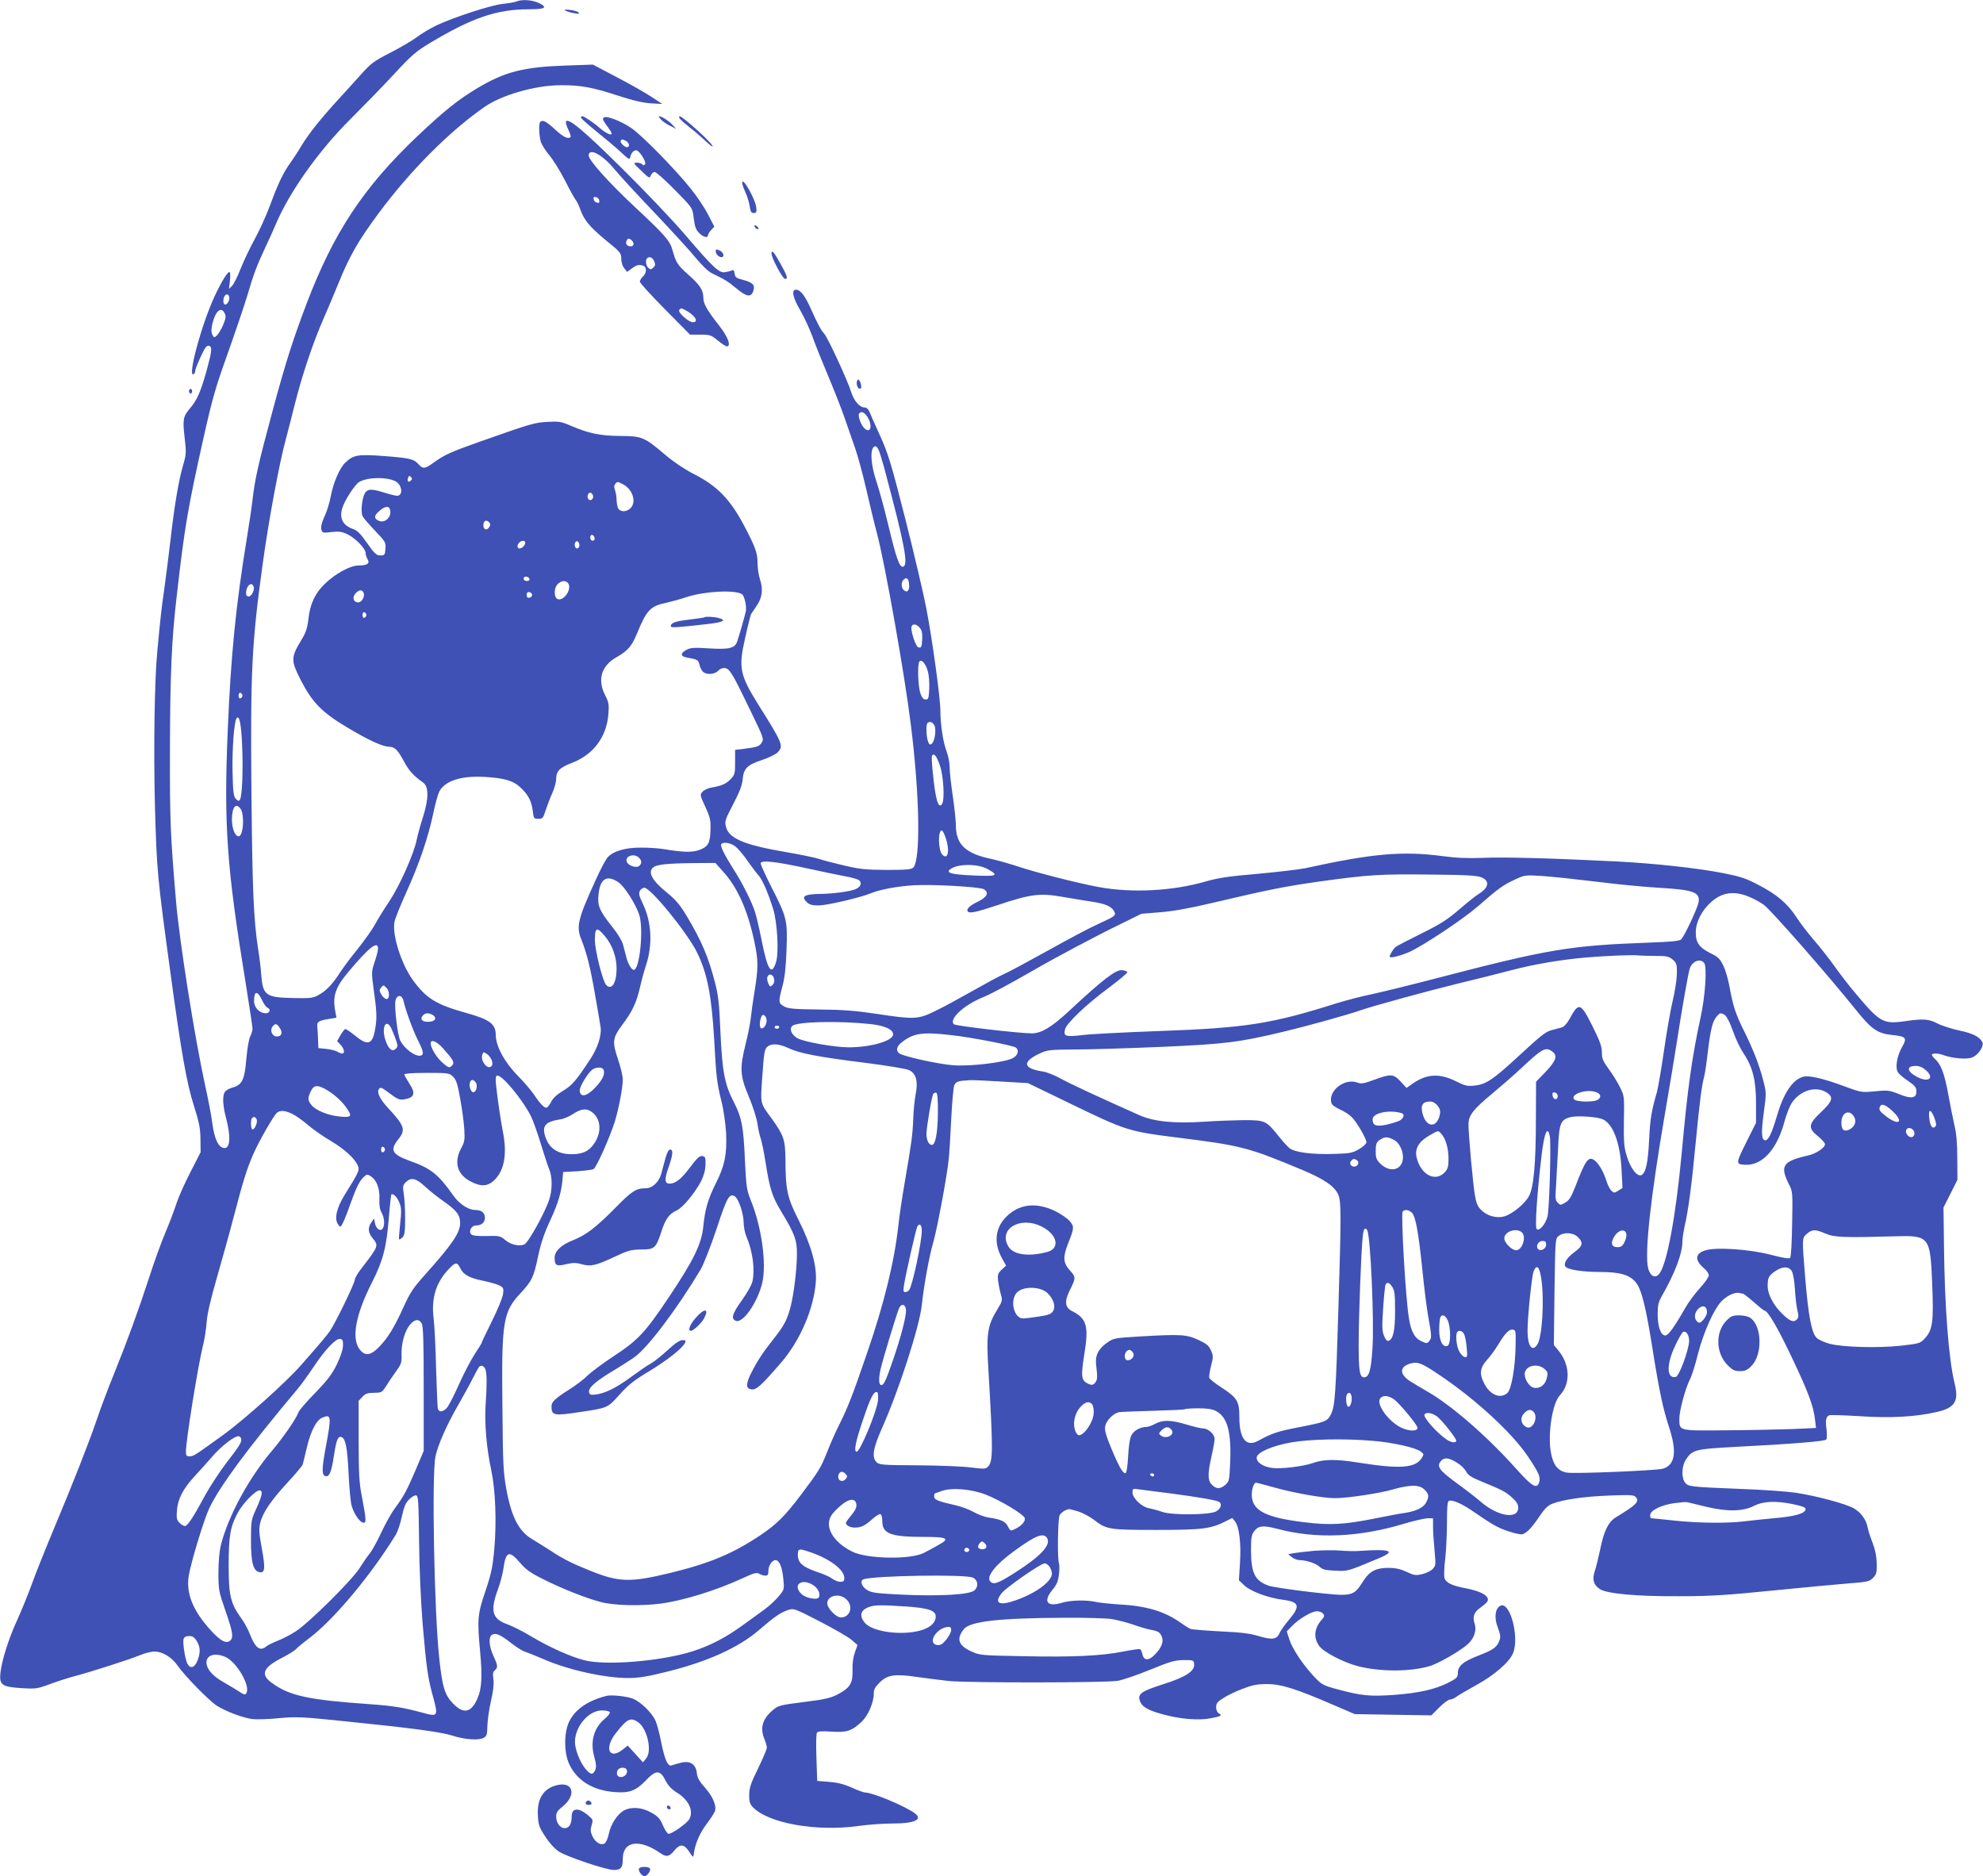 <?xml version="1.0" standalone="no"?>
<!DOCTYPE svg PUBLIC "-//W3C//DTD SVG 20010904//EN"
 "http://www.w3.org/TR/2001/REC-SVG-20010904/DTD/svg10.dtd">
<svg version="1.0" xmlns="http://www.w3.org/2000/svg"
 width="1280pt" height="1211pt" viewBox="0 0 1280 1211"
 preserveAspectRatio="xMidYMid meet">
<g transform="translate(0,1211) scale(0.1,-0.1)"
fill="#3f51b5" stroke="none">
<path d="M3335 12101 c-11 -5 -51 -12 -89 -16 -77 -8 -316 -86 -429 -139 -39
-19 -97 -53 -127 -76 -30 -23 -108 -68 -172 -101 -106 -54 -124 -68 -190 -142
-40 -45 -106 -117 -147 -162 -110 -120 -187 -217 -233 -292 -22 -38 -55 -88
-73 -113 -46 -63 -79 -132 -131 -273 -25 -67 -69 -165 -98 -217 -29 -52 -70
-138 -91 -190 -20 -52 -46 -104 -57 -115 l-20 -20 6 51 c3 28 3 53 -1 57 -10
10 -51 -55 -99 -158 -83 -179 -177 -526 -134 -500 6 3 10 13 10 21 0 9 16 49
35 90 26 58 39 75 52 72 25 -5 22 -31 -15 -166 -37 -132 -61 -186 -106 -238
-44 -52 -48 -72 -34 -191 11 -94 10 -107 -10 -175 -29 -99 -57 -265 -82 -488
-12 -102 -30 -243 -40 -315 -17 -115 -24 -178 -45 -403 -18 -185 -24 -630 -15
-992 12 -421 14 -448 101 -1085 69 -508 104 -706 150 -850 34 -108 42 -145 43
-216 l1 -86 -66 -129 c-37 -71 -76 -160 -89 -199 -12 -38 -44 -123 -72 -190
-28 -66 -75 -196 -105 -290 -70 -215 -143 -415 -228 -625 -37 -91 -87 -223
-111 -295 -54 -158 -156 -416 -280 -712 -51 -122 -114 -279 -139 -349 -26 -71
-69 -176 -96 -235 -54 -118 -97 -256 -106 -334 -9 -80 9 -93 132 -101 95 -6
104 -5 188 26 48 18 118 40 155 50 111 29 362 110 424 136 31 13 74 24 95 24
51 0 111 -36 148 -89 46 -67 204 -228 255 -261 57 -36 167 -78 229 -86 26 -3
104 -1 172 6 115 10 145 9 424 -20 426 -43 619 -69 689 -91 82 -27 174 -34
206 -17 22 12 25 20 26 78 1 36 11 108 23 160 15 64 20 110 16 141 -5 35 -3
48 9 58 21 18 20 30 -9 93 -29 63 -33 123 -8 137 24 13 54 -1 122 -54 32 -25
71 -50 87 -55 16 -5 71 -27 122 -49 157 -69 394 -122 548 -122 65 0 122 9 250
41 262 65 460 155 590 266 103 89 145 118 194 133 34 11 43 7 202 -75 91 -47
183 -100 204 -118 l39 -34 -17 -48 c-11 -31 -17 -73 -15 -116 2 -78 -14 -108
-79 -145 -54 -32 -91 -41 -229 -58 -166 -21 -172 -23 -211 -57 -64 -56 -79
-113 -49 -185 8 -19 15 -44 15 -53 0 -10 -26 -71 -57 -135 -47 -96 -57 -126
-57 -170 -1 -42 4 -58 22 -78 98 -105 410 -161 682 -123 63 9 163 16 222 16
145 0 199 27 140 68 -65 47 -271 132 -317 132 -9 0 -49 14 -88 32 -51 23 -93
33 -147 37 l-75 6 -5 148 c-3 82 -2 155 3 162 6 11 27 12 95 8 100 -6 130 4
195 65 41 40 77 123 77 179 0 28 8 44 38 73 50 50 98 57 240 36 59 -8 151 -20
205 -26 127 -13 1013 -12 1092 1 33 6 127 38 210 72 129 53 159 61 215 62 63
0 65 -1 68 -26 5 -45 -54 -84 -200 -130 -140 -45 -165 -62 -151 -105 14 -41
49 -62 148 -89 111 -31 231 -41 309 -26 68 13 78 19 53 32 -10 6 -17 22 -17
40 0 24 8 35 47 59 26 17 82 44 125 60 63 24 92 30 157 30 91 0 189 -31 431
-136 l135 -58 247 -4 247 -4 51 51 c28 28 59 51 69 51 10 0 29 8 42 18 13 10
71 44 129 76 114 62 211 146 236 204 44 106 -21 345 -84 306 -32 -20 -38 -77
-14 -139 17 -44 19 -61 11 -83 -17 -45 -38 -60 -135 -98 -101 -39 -134 -67
-134 -115 0 -25 -8 -33 -61 -60 -88 -44 -191 -67 -352 -79 -158 -11 -211 -5
-367 37 -88 24 -99 30 -144 77 -73 77 -144 183 -163 243 l-17 53 35 36 c43 45
126 94 160 94 15 0 32 -7 39 -15 11 -13 9 -19 -7 -38 -49 -54 -56 -114 -20
-168 27 -41 155 -108 254 -134 142 -36 333 -36 458 0 58 16 205 101 252 145
39 36 56 89 41 131 -14 42 -3 74 35 100 17 12 37 29 44 37 28 34 -27 70 -139
91 -86 16 -126 36 -134 66 -4 15 -2 72 5 126 6 55 11 160 11 233 0 101 3 135
13 139 21 8 82 -18 149 -64 137 -94 164 -109 235 -133 41 -14 82 -22 91 -19
29 10 62 45 108 114 34 51 54 71 84 83 69 27 208 47 370 53 139 5 157 4 170
-11 23 -29 4 -48 -132 -131 -46 -29 -75 -87 -98 -201 -12 -55 -27 -120 -36
-145 -18 -55 -8 -89 33 -116 45 -30 245 -48 518 -46 198 0 303 7 600 37 198
20 418 40 490 46 118 9 132 12 155 35 22 23 25 34 24 93 -1 46 -9 87 -26 132
-14 36 -29 80 -32 99 -9 51 -43 98 -89 125 -50 29 -243 81 -376 101 -53 8
-217 20 -366 25 -318 13 -330 14 -350 43 -23 33 -19 108 8 147 41 62 60 67
302 80 389 20 597 37 604 49 4 6 4 35 1 63 -8 62 -4 84 18 93 9 3 98 0 198 -6
195 -13 356 -5 495 27 119 27 145 70 115 188 -37 150 -64 494 -68 891 l-3 241
45 89 45 90 -1 140 c0 95 -6 163 -18 210 -9 39 -27 129 -40 201 -24 132 -47
194 -85 228 -12 11 -21 23 -21 28 0 11 43 10 74 -2 56 -21 146 -29 182 -17 44
15 85 78 68 104 -21 34 -61 53 -149 72 -50 11 -113 31 -139 45 -55 29 -91 32
-214 14 -137 -19 -159 -6 -317 183 -40 47 -100 125 -134 173 -34 48 -94 124
-133 169 -39 45 -90 112 -113 148 -56 86 -126 146 -244 207 -81 43 -116 54
-226 76 -175 34 -446 63 -695 76 -404 20 -717 29 -855 23 -100 -4 -175 -1
-262 11 -260 34 -451 18 -888 -78 -38 -8 -176 -24 -305 -36 -189 -16 -255 -26
-339 -50 -211 -61 -473 -75 -686 -36 -128 23 -411 95 -520 132 -55 18 -133 40
-172 49 -171 35 -233 94 -233 219 0 30 -9 114 -20 188 -11 73 -20 156 -20 185
0 29 -9 74 -19 101 -23 57 -41 176 -41 265 0 81 -52 459 -91 662 -17 88 -77
345 -134 570 -93 366 -111 424 -163 540 -33 72 -64 142 -70 158 -7 16 -19 27
-31 27 -32 0 -68 41 -87 100 -23 75 -150 349 -173 375 -23 26 -42 61 -86 160
-39 87 -68 125 -97 125 -31 0 -21 -50 27 -132 25 -43 60 -119 79 -170 18 -51
64 -165 101 -253 37 -88 85 -209 106 -270 21 -60 52 -149 68 -196 17 -48 49
-165 71 -260 22 -96 53 -226 70 -289 51 -189 180 -917 219 -1235 58 -460 64
-876 16 -925 -13 -12 -44 -15 -173 -15 -136 1 -173 5 -275 29 -65 15 -137 34
-160 42 -23 8 -119 28 -213 44 -270 46 -370 88 -388 164 -9 34 -6 45 47 146
41 79 58 123 61 161 6 69 30 92 126 124 42 14 87 36 99 48 40 43 35 56 -126
312 -118 190 -127 235 -83 428 17 78 35 147 38 153 4 6 20 29 35 52 37 52 44
107 23 171 -9 27 -16 74 -16 104 0 69 -13 104 -91 252 -87 163 -171 249 -316
323 -63 32 -134 80 -185 123 -139 118 -152 124 -293 125 -132 1 -204 16 -320
66 -63 27 -78 29 -150 25 -84 -4 -109 -12 -433 -126 -189 -67 -235 -87 -303
-137 -54 -40 -69 -42 -95 -13 -33 37 -56 42 -219 55 -176 13 -203 9 -257 -43
-36 -34 -77 -131 -93 -216 -7 -40 -25 -98 -40 -130 -18 -39 -25 -66 -21 -83 6
-24 9 -25 66 -18 49 5 66 3 104 -15 52 -26 116 -92 116 -121 0 -11 6 -29 13
-40 16 -27 -3 -40 -60 -40 -52 0 -149 -53 -216 -118 -64 -62 -95 -130 -106
-225 -7 -64 -16 -89 -51 -147 -62 -103 -62 -125 0 -247 75 -146 135 -209 299
-307 142 -85 230 -125 273 -126 36 0 57 -22 98 -99 30 -56 60 -89 121 -132 37
-26 37 -104 0 -220 -17 -53 -35 -119 -41 -148 -17 -89 -109 -296 -176 -397
-35 -52 -77 -120 -94 -152 -17 -31 -67 -102 -111 -157 -45 -55 -97 -125 -116
-155 -46 -72 -89 -117 -138 -143 -36 -20 -53 -21 -164 -19 -177 4 -194 17
-205 152 -2 36 -11 110 -20 165 -29 192 -37 375 -43 1010 -7 788 2 964 74
1485 37 268 106 643 148 795 13 50 40 153 59 230 47 186 116 392 183 545 30
69 74 172 97 230 75 183 126 272 261 455 204 274 453 525 680 683 113 80 333
142 497 142 128 0 200 -13 363 -66 96 -32 163 -47 215 -51 l75 -4 -70 46 c-38
25 -139 83 -224 127 l-154 81 -171 -6 c-278 -9 -398 -40 -578 -148 -123 -74
-214 -147 -386 -310 -347 -330 -540 -622 -715 -1084 -89 -236 -134 -376 -221
-700 -88 -327 -110 -424 -126 -560 -6 -55 -23 -165 -36 -245 -72 -440 -104
-761 -124 -1245 -26 -616 -6 -885 116 -1632 24 -150 44 -282 44 -293 0 -12 -7
-34 -15 -50 -9 -17 -19 -80 -25 -145 -11 -135 -27 -168 -90 -185 -22 -6 -44
-19 -50 -30 -15 -28 -12 -87 10 -170 30 -114 26 -190 -10 -190 -39 0 -66 55
-81 169 -5 42 -25 146 -44 231 -68 310 -167 935 -189 1195 -36 426 -40 512
-39 970 1 495 11 721 44 1000 51 447 71 563 173 1020 56 250 77 324 155 541
49 138 106 306 126 372 41 140 62 196 114 307 21 44 53 115 71 157 88 209 279
478 486 683 83 83 209 212 278 287 113 122 139 145 234 202 271 162 428 216
636 216 104 0 123 11 68 39 -42 21 -110 27 -147 12z m-1855 -1915 c0 -28 -24
-53 -35 -36 -4 6 -4 22 -1 36 8 31 36 32 36 0z m-29 -100 c9 -18 6 -33 -11
-74 -12 -28 -30 -58 -40 -67 -17 -16 -19 -15 -29 4 -8 14 -8 34 -1 68 20 86
58 119 81 69z m4149 -668 c34 -57 20 -109 -20 -73 -22 20 -44 80 -35 95 12 19
35 10 55 -22z m69 -207 c6 -10 22 -61 36 -112 134 -501 161 -639 124 -647 -23
-4 -43 51 -95 268 -24 102 -59 228 -76 280 -31 92 -41 176 -26 213 10 22 25
22 37 -2z m-3017 -203 c-15 -15 -26 -4 -18 18 5 13 9 15 18 6 9 -9 9 -15 0
-24z m-100 -4 c44 -22 52 -94 11 -94 -10 0 -47 9 -81 20 -83 26 -108 25 -126
-2 -20 -33 -29 -123 -15 -151 6 -12 43 -54 81 -94 66 -69 69 -74 66 -115 -3
-40 -5 -43 -33 -43 -25 0 -37 11 -85 79 -40 58 -64 82 -87 90 -69 23 -94 69
-74 135 14 50 84 157 111 171 57 31 176 32 232 4z m1468 -19 c64 -33 90 -115
50 -155 -26 -26 -66 -26 -80 -1 -5 11 -10 35 -10 55 0 19 -5 47 -10 62 -7 19
-7 30 1 40 14 17 14 17 49 -1z m-193 -71 c8 -21 -13 -42 -28 -27 -13 13 -5 43
11 43 6 0 13 -7 17 -16z m-1311 -89 c18 -47 -29 -96 -72 -76 -30 13 -30 32 -1
58 36 34 65 40 73 18z m643 -88 c8 -10 7 -18 -3 -32 -15 -21 -36 -13 -36 14 0
31 20 40 39 18z m679 -100 c2 -10 -3 -17 -12 -17 -10 0 -16 9 -16 21 0 24 23
21 28 -4z m-448 -30 c0 -17 -20 -37 -37 -37 -16 0 -17 22 -1 38 16 16 38 15
38 -1z m350 -18 c0 -10 -7 -19 -15 -19 -15 0 -21 31 -9 43 11 10 24 -3 24 -24z
m-322 -216 c2 -8 -5 -13 -17 -13 -12 0 -21 6 -21 16 0 18 31 15 38 -3z m2450
-33 c4 -40 -11 -59 -33 -40 -18 15 -20 51 -3 68 19 19 33 9 36 -28z m-2198 1
c19 -37 -28 -107 -67 -99 -28 5 -30 71 -4 97 26 26 57 27 71 2z m-2033 -17 c8
-21 -13 -64 -32 -64 -8 0 -16 6 -16 13 -5 49 33 90 48 51z m710 -40 c10 -27
-14 -66 -39 -62 -29 4 -35 34 -12 59 21 23 42 25 51 3z m2442 -9 c16 -9 32
-81 25 -112 -8 -36 -44 -160 -56 -195 -15 -42 -52 -51 -181 -43 -95 6 -119 5
-145 -9 -43 -22 -41 -44 6 -51 64 -11 70 -15 77 -46 4 -16 13 -36 22 -44 21
-22 76 -19 98 5 12 13 29 20 44 18 31 -4 49 -34 165 -275 86 -177 88 -184 72
-207 -16 -25 -27 -28 -126 -41 l-45 -5 0 -80 c0 -73 -2 -81 -29 -109 -29 -31
-60 -44 -127 -55 -20 -4 -44 -15 -54 -26 -18 -19 -17 -23 18 -98 31 -68 35
-85 33 -147 -2 -87 -14 -109 -71 -131 -47 -17 -101 -16 -235 6 -30 5 -94 9
-142 9 -98 1 -179 -22 -215 -62 -12 -12 -47 -78 -78 -147 -114 -250 -127 -300
-93 -383 36 -91 58 -178 89 -357 17 -96 33 -191 36 -212 7 -51 -20 -134 -66
-203 -94 -143 -118 -170 -177 -206 -40 -24 -65 -47 -77 -72 -10 -20 -24 -37
-31 -37 -15 0 -43 30 -83 90 -17 25 -62 77 -100 116 -86 87 -143 192 -143 264
0 70 -38 99 -184 140 -202 56 -265 95 -353 217 -73 102 -132 288 -117 371 3
21 38 106 76 191 84 185 141 353 174 508 13 63 31 127 39 143 37 71 144 105
299 95 127 -8 182 -25 230 -72 48 -47 67 -85 75 -148 6 -48 7 -50 36 -50 28 0
31 4 47 55 10 30 29 80 43 111 14 31 25 72 25 91 0 51 22 73 102 104 138 53
223 166 235 314 5 64 3 76 -22 125 -50 99 -23 187 73 242 74 42 99 71 133 152
63 154 87 179 189 200 30 7 91 23 135 38 115 37 308 47 354 18z m-1354 -5 c0
-8 -8 -16 -17 -18 -13 -2 -18 3 -18 18 0 15 5 20 18 18 9 -2 17 -10 17 -18z
m-1070 -130 c0 -7 -6 -15 -12 -17 -8 -3 -13 4 -13 17 0 13 5 20 13 18 6 -3 12
-11 12 -18z m3571 -81 c14 -16 18 -34 17 -71 -3 -57 -6 -63 -27 -55 -17 7 -50
111 -42 133 8 20 30 17 52 -7z m53 -282 c7 -23 11 -73 9 -112 -3 -62 -5 -70
-23 -70 -14 0 -24 11 -34 40 -15 43 -20 183 -7 204 13 20 42 -13 55 -62z
m-4424 -157 c0 -7 -6 -15 -12 -17 -8 -3 -13 4 -13 17 0 13 5 20 13 18 6 -3 12
-11 12 -18z m-2 -323 c7 -158 0 -325 -14 -349 -7 -10 -12 -9 -26 5 -15 15 -19
40 -22 175 -3 147 10 319 25 344 18 29 31 -31 37 -175z m4468 132 c14 -26 3
-103 -16 -119 -12 -10 -17 -7 -25 15 -11 30 -14 108 -3 118 13 13 32 7 44 -14z
m36 -260 c23 -67 32 -220 14 -248 -24 -37 -43 29 -60 203 -6 55 -8 103 -5 108
13 20 30 -2 51 -63z m-4513 -281 c16 -23 20 -101 7 -147 -18 -67 -64 -9 -64
80 1 82 26 111 57 67z m4550 -185 c28 -82 16 -147 -21 -110 -27 27 -30 157 -4
157 5 0 16 -21 25 -47z m-1354 -59 c17 -15 52 -56 77 -93 26 -36 56 -77 69
-91 25 -28 61 -110 94 -215 28 -89 39 -290 18 -349 -29 -87 -54 -47 -93 151
-14 70 -33 151 -42 178 -21 66 -83 189 -138 274 -58 92 -87 150 -80 161 12 19
64 10 95 -16z m-626 -70 c20 -19 20 -38 1 -54 -18 -15 -70 3 -79 27 -15 37 47
58 78 27z m1086 -69 c91 -20 201 -43 245 -51 43 -7 85 -20 92 -27 18 -18 8
-42 -24 -56 -32 -15 -148 -30 -228 -31 -104 -1 -128 -16 -84 -56 16 -14 35
-19 78 -18 57 2 267 51 334 79 58 24 173 45 277 51 121 7 420 -10 449 -25 38
-21 23 -52 -37 -81 -53 -25 -75 -47 -66 -62 10 -16 53 -7 197 41 209 70 271
78 416 52 64 -11 149 -25 189 -31 83 -12 126 -30 143 -61 15 -28 9 -32 -102
-83 -52 -23 -197 -100 -324 -171 -126 -70 -254 -139 -284 -152 -30 -13 -122
-63 -205 -110 -83 -47 -191 -106 -240 -129 -109 -54 -134 -55 -378 -18 -134
20 -217 27 -368 28 -161 2 -201 5 -227 19 -39 21 -40 29 -12 133 15 56 22 124
26 234 7 189 2 210 -97 403 -38 76 -70 145 -70 154 0 23 95 13 300 -32z m-544
-19 c95 -104 160 -250 204 -457 25 -118 25 -167 1 -315 -11 -66 -22 -145 -25
-177 -4 -33 -18 -107 -33 -165 -39 -158 -37 -204 20 -339 26 -62 51 -140 56
-175 5 -35 14 -76 20 -92 6 -16 21 -85 32 -155 27 -173 43 -223 100 -318 90
-149 104 -187 103 -283 -1 -99 -20 -251 -40 -331 -21 -84 -43 -126 -105 -204
-73 -92 -109 -146 -148 -223 -38 -75 -38 -106 1 -110 31 -4 66 29 190 173 123
142 211 348 224 520 8 103 -29 236 -111 400 -74 146 -84 194 -85 390 -1 127
-11 157 -88 264 -78 106 -74 91 -61 279 10 145 14 169 31 185 28 24 74 21 137
-8 71 -34 197 -58 496 -95 139 -18 264 -38 282 -47 46 -21 60 -71 44 -153 -7
-34 -14 -105 -16 -158 -4 -107 -11 -157 -54 -407 -16 -93 -35 -217 -41 -275
-26 -240 -92 -510 -202 -830 -96 -280 -124 -352 -182 -468 -24 -48 -58 -125
-76 -172 -41 -103 -54 -125 -168 -276 -104 -138 -158 -192 -262 -262 -179
-120 -330 -183 -585 -245 -257 -62 -329 -60 -511 13 -116 46 -180 78 -257 129
-40 26 -93 59 -118 74 -88 50 -137 142 -170 322 -20 109 -23 159 -26 538 -6
550 4 609 117 730 74 80 85 102 114 242 19 86 40 148 80 233 50 108 72 184 78
272 l3 35 90 5 c50 4 97 9 106 14 18 8 106 206 138 308 26 86 51 219 51 270 0
23 -14 81 -31 131 -38 112 -35 138 26 220 65 85 93 145 115 240 10 45 28 111
40 147 44 133 36 279 -21 398 -24 49 -27 66 -19 82 6 11 19 20 29 20 41 0 274
-286 339 -415 67 -135 95 -278 112 -565 13 -241 17 -276 46 -395 15 -59 27
-146 31 -210 6 -134 -9 -210 -66 -322 -51 -102 -70 -168 -81 -276 -11 -116
-61 -218 -222 -459 -154 -230 -200 -279 -359 -383 -70 -46 -144 -102 -166
-123 -21 -22 -72 -61 -113 -87 -95 -60 -120 -83 -120 -111 0 -61 12 -64 185
-38 179 27 175 25 254 112 56 63 94 93 191 151 118 72 211 145 231 182 8 16 6
19 -16 19 -17 0 -48 -21 -96 -65 -39 -36 -88 -75 -108 -86 -20 -10 -79 -51
-131 -89 -96 -71 -168 -105 -230 -112 -29 -2 -35 0 -38 18 -4 28 48 72 159
138 46 28 108 67 137 88 88 65 273 311 424 563 20 35 64 146 103 262 67 204
82 231 117 212 24 -13 58 -111 58 -169 0 -26 8 -68 18 -92 40 -92 56 -209 39
-289 -4 -20 -34 -74 -67 -120 -65 -90 -74 -123 -38 -135 46 -14 139 122 168
245 29 122 -3 358 -72 529 -29 73 -31 88 -40 272 -9 209 -21 267 -68 360 -63
121 -78 200 -90 465 -7 172 -13 228 -34 310 -44 170 -85 267 -183 432 -44 73
-70 104 -125 149 -98 79 -129 134 -92 165 23 19 88 26 255 28 l147 1 48 -54z
m1712 13 c73 -42 59 -47 -110 -39 -126 6 -162 16 -136 38 46 38 180 39 246 1z
m3185 -52 c55 -23 47 -67 -18 -107 -20 -12 -77 -58 -127 -101 -75 -65 -119
-93 -242 -154 -83 -41 -158 -80 -167 -87 -16 -13 -39 -51 -39 -63 0 -12 69 5
126 30 88 39 344 209 440 292 138 120 167 141 239 174 66 31 68 32 178 25 62
-4 220 -21 352 -37 132 -17 312 -34 400 -39 226 -13 270 -29 259 -93 -7 -41
-93 -223 -113 -241 -12 -10 -66 -15 -201 -20 -518 -19 -648 -40 -1400 -236
-146 -38 -321 -81 -390 -96 -69 -14 -172 -41 -230 -59 -424 -134 -588 -160
-1150 -180 -217 -8 -439 -19 -493 -26 -110 -13 -124 -8 -112 38 10 39 138 161
283 268 67 50 120 95 119 100 -2 6 -17 11 -34 13 -41 4 -124 -60 -344 -265
-111 -103 -178 -143 -239 -143 -88 1 -492 48 -503 59 -33 33 64 123 183 172
56 22 172 85 334 178 129 75 401 220 558 296 l136 67 124 10 c84 7 190 26 333
60 366 86 465 106 690 138 317 44 397 49 720 45 235 -2 297 -6 328 -18z
m-5572 -31 c41 -28 113 -142 136 -213 28 -92 2 -353 -36 -353 -15 0 -38 39
-49 85 -6 22 -15 58 -21 80 -6 22 -35 71 -67 110 -83 104 -98 137 -91 207 9
106 53 134 128 84z m7305 -97 c25 -10 65 -32 89 -49 42 -29 414 -453 592 -675
103 -128 140 -155 234 -165 94 -10 101 -18 66 -79 -32 -57 -44 -129 -28 -159
6 -12 33 -36 59 -53 55 -38 62 -46 62 -76 0 -41 -33 -47 -107 -17 -70 28 -77
29 -183 18 -59 -5 -75 -3 -160 29 -146 55 -243 78 -281 67 -70 -20 -128 -108
-172 -262 -30 -101 -52 -148 -72 -148 -25 0 -28 48 -10 179 17 126 17 128 -4
209 -25 98 -66 202 -124 319 -53 106 -71 160 -92 278 -9 50 -27 114 -41 142
-22 45 -34 57 -82 80 -74 37 -97 69 -96 137 1 67 40 142 102 196 70 62 150 72
248 29z m-7392 -251 c47 -55 76 -134 76 -208 0 -94 -31 -144 -67 -108 -22 22
-73 224 -73 289 0 84 12 89 64 27z m-1464 -81 c0 -13 -10 -52 -22 -87 -21 -63
-21 -65 -5 -184 20 -140 21 -183 7 -257 -18 -94 -48 -100 -134 -29 -27 22 -53
39 -58 38 -5 -2 -19 -20 -31 -41 l-21 -37 22 -23 c23 -24 30 -57 11 -57 -6 0
-20 5 -32 12 -12 7 -44 15 -72 18 l-50 5 -2 55 c-1 30 -3 68 -5 84 -3 32 7 38
86 51 l38 6 -8 42 c-18 98 0 153 85 254 134 160 191 204 191 150z m8242 -47
c77 0 90 -3 115 -24 26 -23 28 -29 27 -93 -1 -37 -13 -115 -27 -173 -14 -58
-39 -202 -56 -320 -17 -118 -38 -240 -46 -270 -36 -123 -43 -171 -50 -303 -7
-151 -21 -214 -48 -231 -27 -16 -73 42 -97 124 -17 55 -20 90 -18 225 3 158 3
161 -25 217 -16 32 -48 85 -73 118 -37 51 -44 67 -44 107 0 37 -12 72 -61 170
-77 153 -88 157 -149 44 -16 -28 -34 -48 -50 -53 -14 -3 -44 -12 -67 -18 -34
-8 -74 -40 -198 -155 -176 -163 -221 -194 -297 -202 -47 -5 -62 -1 -116 26
-107 54 -190 51 -280 -11 l-43 -30 -38 41 c-46 50 -63 51 -169 12 -68 -25 -85
-28 -109 -19 -86 33 -197 -58 -167 -136 3 -9 27 -25 53 -37 25 -11 59 -32 74
-47 33 -31 97 -141 97 -165 0 -9 -21 -29 -47 -44 -43 -25 -59 -28 -158 -31
-143 -5 -256 10 -290 36 -14 11 -49 49 -76 84 -77 95 -83 98 -224 98 -66 -1
-178 -5 -250 -10 -195 -13 -327 0 -423 43 -278 124 -443 201 -505 235 -40 22
-92 43 -117 46 -129 20 -134 63 -15 118 46 21 64 23 225 24 96 0 348 8 560 17
410 18 498 29 790 99 143 34 407 107 495 138 88 30 421 121 640 175 105 25
249 61 320 80 155 41 324 70 495 85 134 11 302 18 335 13 11 -1 59 -3 107 -3z
m318 -45 c20 -24 7 -219 -24 -357 -54 -249 -83 -451 -121 -873 -38 -406 -95
-716 -145 -777 -25 -32 -57 -16 -71 34 -25 94 15 460 110 1011 27 156 61 363
76 458 27 180 71 429 81 464 15 50 67 72 94 40z m-6004 -101 c4 -17 1 -31 -9
-41 -15 -15 -17 -14 -28 10 -6 14 -9 33 -6 41 10 25 36 19 43 -10z m-2502 -60
c23 -22 22 -77 -1 -72 -10 2 -24 15 -32 30 -13 22 -13 29 -2 42 16 20 16 20
35 0z m-803 -78 c11 -25 27 -47 35 -50 24 -9 16 -36 -10 -36 -41 0 -76 36 -76
79 0 66 21 69 51 7z m914 -8 c13 -58 61 -191 94 -255 34 -68 38 -89 19 -96
-33 -11 -106 41 -134 96 -18 34 -40 222 -31 260 11 40 43 37 52 -5z m186 -88
c27 -15 24 -37 -7 -43 -52 -10 -81 12 -52 41 15 15 33 15 59 2z m8334 4 c19
-8 37 -42 70 -133 14 -38 41 -93 60 -121 58 -86 80 -174 80 -321 l0 -126 -57
-114 c-75 -150 -75 -153 -16 -157 113 -7 209 98 258 284 12 44 33 96 47 117
54 79 153 109 221 67 49 -30 43 -56 -33 -128 -83 -78 -86 -103 -20 -156 25
-21 45 -43 45 -51 0 -24 -58 -62 -112 -74 -163 -37 -181 -67 -118 -190 21 -42
22 -53 18 -252 -2 -122 -7 -212 -13 -218 -7 -7 -48 0 -125 20 -134 35 -344 50
-417 30 -73 -20 -77 -64 -12 -119 16 -13 29 -33 29 -44 0 -11 -26 -48 -58 -83
-31 -34 -73 -90 -92 -124 -74 -129 -111 -181 -131 -181 -29 0 -49 57 -49 138
0 55 5 78 25 113 88 154 135 279 135 359 0 19 7 62 14 95 24 104 45 261 71
535 26 267 38 366 55 430 5 19 16 92 24 162 17 144 31 199 58 228 21 23 20 22
43 14z m-6177 -35 c4 -30 -20 -65 -37 -55 -11 7 -7 56 6 79 9 15 28 0 31 -24z
m671 -29 c92 -10 146 -35 146 -66 0 -42 -142 -84 -287 -84 -94 0 -294 36 -333
60 -37 23 -51 58 -31 78 28 28 301 34 505 12z m-3813 -25 c21 -32 12 -55 -20
-55 -30 0 -46 41 -26 65 17 21 27 19 46 -10z m711 13 c6 -7 20 -40 32 -72 20
-54 21 -61 6 -75 -23 -23 -47 -4 -67 55 -24 72 -4 134 29 92z m2513 -8 c0 -5
-7 -10 -15 -10 -8 0 -15 5 -15 10 0 6 7 10 15 10 8 0 15 -4 15 -10z m1108 -51
c123 -13 403 -67 420 -81 21 -18 13 -48 -17 -66 -46 -28 -271 -56 -384 -48
-95 6 -330 58 -354 78 -22 18 -15 46 20 72 75 58 131 66 315 45z m-3278 -86
c66 -74 75 -90 60 -108 -17 -21 -25 -19 -65 17 -37 32 -75 95 -75 123 0 30 39
14 80 -32z m7158 -19 c38 -27 28 -59 -40 -131 l-63 -65 -1 -241 c0 -284 -14
-439 -44 -496 -24 -48 -106 -116 -159 -132 -48 -14 -109 1 -148 39 -22 20 -33
43 -41 87 -13 65 -45 417 -43 474 2 53 33 93 153 192 61 51 145 124 187 164
136 127 157 139 199 109z m-6844 -58 c7 -18 6 -30 -2 -38 -26 -26 -74 37 -58
77 6 16 8 16 29 2 12 -8 26 -26 31 -41z m9258 -64 c59 -53 13 -83 -63 -40 -62
34 -63 68 -4 68 24 0 45 -9 67 -28z m-8536 3 c11 -28 -7 -66 -55 -116 -54 -56
-93 -64 -99 -21 -4 25 57 125 86 141 26 15 62 13 68 -4z m-971 -45 c20 -20 29
-47 46 -145 12 -66 24 -154 26 -195 4 -66 2 -81 -21 -123 -48 -90 -24 -170 64
-214 68 -35 111 -31 155 14 63 65 79 170 50 314 -8 41 -23 136 -33 213 -15
116 -16 139 -4 143 28 11 162 -149 220 -263 11 -22 39 -99 61 -171 22 -72 47
-149 56 -170 21 -49 21 -136 -1 -199 -28 -84 -134 -275 -159 -286 -33 -15 -89
-2 -126 30 -30 25 -38 26 -119 24 -66 -1 -91 2 -100 13 -16 19 4 55 31 55 37
0 59 19 59 50 0 32 -22 50 -61 50 -46 0 -105 39 -145 96 -93 133 -143 173
-276 220 -117 42 -133 70 -78 139 51 64 43 87 -72 211 -46 51 -66 93 -53 113
10 17 17 14 75 -30 46 -34 60 -40 88 -35 69 11 77 38 32 106 -16 25 -30 50
-30 55 0 6 55 10 145 10 141 0 145 -1 170 -25z m145 -35 c15 -19 5 -65 -15
-65 -16 0 -30 42 -21 65 7 19 20 19 36 0z m3393 4 l172 -10 275 -133 c352
-171 377 -179 670 -216 435 -54 472 -64 825 -211 140 -59 204 -102 231 -155
22 -45 22 -119 3 -744 -16 -539 -22 -627 -47 -677 -25 -48 -31 -51 -222 -88
-126 -25 -160 -36 -251 -86 -75 -40 -119 15 -119 151 0 105 -13 127 -112 192
-42 27 -79 56 -82 64 -3 8 2 42 11 77 15 57 15 65 0 100 -14 31 -27 43 -81 68
-77 36 -114 38 -374 23 -167 -10 -174 -11 -215 -40 -59 -41 -80 -85 -71 -149
9 -74 8 -96 -10 -113 -12 -13 -20 -13 -41 -4 -46 21 -49 46 -26 190 30 183 16
232 -80 280 -44 22 -49 62 -16 129 42 84 43 89 3 133 -44 49 -46 85 -12 173
40 100 41 110 11 145 -14 17 -56 46 -92 64 -123 60 -234 48 -318 -36 -72 -73
-82 -169 -27 -268 l26 -47 -28 -26 c-24 -22 -27 -32 -24 -68 3 -23 10 -62 17
-87 13 -44 12 -47 -22 -103 -64 -105 -71 -155 -57 -389 31 -524 30 -592 -3
-625 -15 -15 -26 -15 -109 -5 -51 7 -205 13 -342 14 -227 1 -251 3 -268 20
-32 32 -23 89 36 222 109 244 242 656 256 792 14 129 47 313 75 409 26 91 90
435 99 535 4 36 11 151 16 256 5 105 14 202 19 217 10 26 25 31 104 35 15 1
105 -3 200 -9z m-4370 -45 c50 -26 107 -74 138 -117 45 -63 41 -71 -36 -64
-77 7 -158 40 -185 75 -24 30 -25 44 -4 88 18 38 38 43 87 18z m8211 -24 c31
-11 34 -35 7 -50 -29 -15 -136 -13 -150 4 -28 34 82 70 143 46z m-4250 -131
c-1 -133 -16 -209 -39 -209 -20 0 -35 32 -35 72 1 44 34 241 44 257 4 6 13 10
19 8 8 -3 12 -42 11 -128z m4001 106 c0 -28 -29 -25 -33 3 -3 19 0 23 15 20
10 -2 18 -12 18 -23z m-775 -62 c15 -20 19 -34 14 -57 -18 -88 -87 -86 -111 4
-15 56 -1 80 49 80 17 0 34 -10 48 -27z m2935 -34 c73 -67 48 -98 -33 -40 -47
35 -56 47 -48 66 9 25 35 17 81 -26z m-8397 -5 c59 -41 68 -125 22 -198 -35
-55 -76 -76 -150 -76 -89 0 -146 38 -170 113 -23 71 0 97 96 112 22 3 60 19
85 36 49 32 84 37 117 13z m-1933 -13 c22 -10 67 -42 100 -70 32 -28 100 -76
150 -105 93 -56 158 -116 176 -163 10 -28 6 -37 -86 -185 -53 -86 -69 -157
-42 -192 14 -19 15 -19 31 12 9 18 31 72 47 120 38 106 60 151 88 176 19 18
22 18 47 2 36 -25 56 -79 53 -145 -2 -38 2 -66 14 -88 19 -35 22 -80 7 -103
-14 -22 -44 0 -50 36 l-5 29 -18 -25 c-24 -34 -21 -67 8 -102 40 -48 39 -51
-67 -189 -27 -33 -48 -69 -48 -80 0 -21 -126 -281 -161 -331 -22 -31 -51 -66
-181 -214 -99 -114 -374 -360 -513 -460 -182 -131 -186 -134 -212 -134 -19 0
-23 6 -23 29 0 72 76 545 109 681 11 41 22 112 25 157 4 55 26 147 67 290 33
114 83 294 110 398 58 222 81 295 121 389 37 86 135 257 156 274 22 17 50 15
97 -7z m7163 4 c21 -7 13 -34 -15 -49 -16 -7 -54 -19 -86 -26 -65 -13 -87 -4
-87 35 0 42 108 64 188 40z m3438 -30 c13 -35 14 -49 6 -57 -18 -18 -34 4 -39
56 -7 60 10 60 33 1z m-520 10 c21 -32 7 -69 -31 -87 -33 -15 -49 0 -49 46 0
64 49 88 80 41z m-1630 -16 c72 -22 122 -148 131 -330 l6 -117 -27 -17 c-24
-16 -28 -16 -44 -1 -10 8 -26 40 -35 70 -18 57 -52 113 -78 129 -37 23 -55 -1
-121 -173 -26 -67 -40 -88 -64 -102 -30 -18 -33 -18 -49 -1 -15 15 -17 29 -11
108 3 49 9 157 13 239 7 167 16 190 83 206 40 9 150 3 196 -11z m-8679 -5 c7
-18 -12 -64 -27 -64 -11 0 -14 63 -3 73 11 12 23 8 30 -9z m10693 -69 c15 -18
6 -45 -13 -45 -20 0 -40 27 -33 45 7 19 30 19 46 0z m-3046 -24 c28 -31 45
-91 46 -158 0 -50 -4 -67 -22 -87 -50 -57 -127 -35 -167 46 -40 83 -21 138 64
188 60 35 58 35 79 11z m700 -17 c9 -47 -3 -469 -15 -516 -13 -50 -53 -97 -70
-81 -12 12 2 225 32 478 17 144 39 195 53 119z m-1009 -20 c45 -21 74 -99 55
-148 -21 -55 -89 -58 -141 -6 -24 24 -29 37 -29 77 0 53 5 64 35 81 27 15 41
15 80 -4z m-6510 -64 c0 -7 -6 -15 -12 -17 -8 -3 -13 4 -13 17 0 13 5 20 13
18 6 -3 12 -11 12 -18z m6274 -69 c19 -12 6 -41 -18 -41 -23 0 -34 23 -18 39
13 13 18 13 36 2z m-6016 -169 c29 -27 82 -69 119 -95 87 -61 108 -89 108
-141 0 -63 -49 -135 -225 -332 -78 -87 -98 -117 -140 -210 -60 -132 -100 -198
-158 -258 -49 -51 -84 -59 -116 -27 -66 66 -42 222 68 439 73 143 96 231 111
422 6 80 14 147 16 150 11 10 40 -19 53 -55 12 -30 13 -55 4 -134 -6 -53 -9
-98 -7 -100 3 -3 12 3 22 12 14 15 17 37 17 125 0 59 -4 130 -9 158 -7 46 -6
54 13 73 34 34 66 27 124 -27z m6372 -171 c23 -26 41 -125 66 -366 11 -110 27
-238 35 -285 26 -145 26 -154 11 -174 -13 -18 -18 -18 -46 -6 -48 20 -73 62
-87 154 -21 126 -52 666 -40 685 11 17 41 13 61 -8z m-2389 -89 c98 -50 118
-138 37 -162 -120 -33 -221 -20 -253 33 -70 114 76 201 216 129z m-776 -25 c0
-75 -61 -359 -82 -384 -6 -7 -17 -13 -25 -13 -12 0 -13 9 -8 43 12 78 77 361
86 380 14 25 29 12 29 -26z m2875 3 c21 -35 46 -579 34 -764 -9 -141 -22 -186
-54 -186 -28 0 -35 39 -35 212 0 176 16 600 26 696 5 50 15 64 29 42z m1000
-16 c29 -29 0 -114 -38 -114 -29 0 -77 49 -77 77 0 45 81 71 115 37z m673 -11
c2 -12 -4 -35 -13 -52 -12 -24 -22 -31 -44 -31 -36 0 -46 22 -26 60 26 51 77
65 83 23z m1285 5 c56 -25 124 -27 442 -18 230 7 234 1 247 -304 10 -247 3
-300 -46 -353 -31 -34 -34 -35 -156 -49 -148 -16 -376 -10 -462 13 -32 9 -68
25 -81 37 -33 30 -54 140 -74 381 -22 267 -22 263 11 292 34 29 54 29 119 1z
m-1598 -23 c37 -36 32 -58 -25 -99 -52 -38 -74 -81 -49 -97 29 -17 113 -29
213 -29 132 0 194 -18 235 -67 37 -45 66 -162 110 -443 41 -257 66 -375 104
-490 53 -161 40 -247 -40 -270 -44 -12 -572 -34 -620 -25 -58 10 -89 51 -103
134 -20 120 11 314 58 364 72 76 67 201 -12 294 l-26 31 4 344 c5 337 5 343
27 360 32 27 94 23 124 -7z m-205 -49 c0 -27 -35 -45 -52 -28 -17 17 1 52 28
52 19 0 24 -5 24 -24z m-7006 -157 c19 -37 57 -58 141 -75 44 -9 93 -23 109
-31 26 -14 28 -18 23 -56 -3 -23 -35 -101 -71 -173 -36 -73 -66 -135 -66 -139
0 -4 -20 -37 -45 -74 -24 -37 -69 -122 -99 -189 -30 -67 -64 -135 -76 -152
-24 -33 -56 -40 -64 -12 -2 9 -7 125 -11 257 -3 132 -10 278 -16 325 -16 132
15 232 98 319 45 47 53 47 77 0z m6975 -64 c20 -136 6 -373 -25 -422 -34 -54
-64 -11 -64 90 1 94 27 348 39 380 20 50 38 33 50 -48z m1616 52 c9 -15 17
-59 21 -118 3 -52 10 -113 16 -137 9 -36 8 -46 -4 -59 -21 -21 -46 -11 -97 40
-54 53 -91 124 -91 176 0 54 7 68 49 96 46 32 86 32 106 2z m-2578 -104 c15
-22 18 -49 18 -153 0 -128 -12 -183 -41 -194 -10 -4 -20 6 -30 31 -13 31 -14
59 -6 178 5 78 12 147 16 154 11 18 24 13 43 -16z m-2226 -39 c40 -38 55 -88
36 -117 -12 -19 -31 -26 -93 -35 -44 -7 -89 -12 -101 -12 -56 0 -85 110 -43
163 36 46 154 46 201 1z m4489 -4 c5 0 37 -25 71 -55 34 -30 65 -55 69 -55 21
0 88 -115 178 -306 103 -216 138 -309 148 -399 l6 -52 -153 -7 c-85 -3 -277
-7 -427 -8 -310 -3 -302 -5 -302 76 0 50 39 196 68 252 12 23 35 95 51 161 36
142 105 296 155 346 36 36 88 59 114 51 8 -2 18 -4 22 -4z m-5402 -103 c4 -37
-32 -176 -86 -332 -45 -129 -57 -155 -73 -155 -17 0 -19 42 -4 106 15 65 95
328 117 387 14 35 42 32 46 -6z m5170 -8 c2 -17 -6 -37 -21 -55 -21 -24 -27
-26 -41 -15 -22 19 -20 57 5 82 27 27 53 21 57 -12z m-1672 -64 c20 -50 19
-154 -3 -162 -30 -12 -53 32 -53 102 0 35 3 70 6 79 10 27 34 18 50 -19z
m-6624 -17 c10 -18 13 -116 13 -423 l0 -400 -53 -125 c-58 -135 -76 -168 -133
-245 -21 -28 -60 -97 -87 -155 -27 -58 -60 -118 -74 -135 -14 -16 -43 -59 -66
-95 -49 -79 -327 -354 -412 -409 -32 -21 -85 -49 -117 -61 -32 -13 -65 -29
-74 -37 -41 -34 -71 -11 -108 84 -11 29 -36 74 -56 101 -67 94 -79 145 -79
337 0 189 10 249 57 337 31 61 115 148 142 148 24 0 18 -32 -20 -116 -34 -75
-35 -79 -35 -208 0 -145 15 -198 57 -204 34 -5 36 26 13 154 -18 99 -20 124
-10 165 16 66 70 145 178 262 50 54 93 105 96 115 3 9 14 57 26 106 25 108 62
180 101 196 57 24 59 8 23 -184 -28 -149 -28 -189 -2 -194 25 -5 38 29 54 136
15 99 26 125 49 116 26 -10 37 -69 45 -234 4 -91 13 -184 19 -206 14 -52 51
-108 75 -112 22 -5 21 17 -10 178 -15 76 -19 145 -19 352 l0 256 24 26 c20 21
34 26 75 26 49 1 52 2 78 43 14 23 43 66 64 95 34 47 38 58 36 110 -2 72 21
152 54 191 31 37 58 40 76 9z m7061 -143 c-2 -141 -27 -285 -54 -307 -46 -39
-112 -11 -149 63 -32 61 -27 102 19 152 21 23 53 67 71 97 45 75 71 101 95 98
19 -3 20 -9 18 -103z m-333 75 c6 -11 14 -50 17 -86 6 -61 5 -66 -13 -63 -10
2 -27 20 -36 39 -18 34 -24 110 -11 123 12 13 32 7 43 -13z m1453 -47 c-3 -61
-65 -227 -86 -231 -60 -12 -62 81 -3 204 20 43 43 82 49 86 20 12 41 -19 40
-59z m-8689 -28 c0 -24 -16 -72 -39 -120 -31 -64 -58 -100 -140 -185 -57 -58
-106 -115 -109 -127 -12 -37 -99 -163 -171 -248 -149 -175 -282 -421 -329
-607 -10 -41 -16 -107 -16 -180 0 -110 2 -120 45 -244 48 -138 54 -174 30
-194 -25 -21 -61 -2 -122 64 -119 130 -164 243 -144 359 16 91 99 364 132 432
68 143 247 385 565 764 26 30 73 96 106 145 75 113 146 188 173 184 16 -2 20
-10 19 -43z m5100 -47 c12 -20 -8 -48 -35 -48 -22 0 -26 39 -7 58 15 15 28 11
42 -10z m1973 -140 c234 -156 473 -376 575 -528 71 -106 82 -132 74 -164 -13
-51 -45 -33 -146 80 -193 216 -424 416 -581 505 -33 19 -82 48 -107 64 -70 45
-69 94 2 114 47 13 72 4 183 -71z m-6152 28 c8 -32 8 -99 0 -216 -9 -120 5
-286 36 -430 27 -126 35 -331 20 -505 -11 -121 -19 -159 -57 -273 -52 -152
-54 -184 -35 -392 15 -162 11 -240 -18 -305 -40 -91 -90 -100 -157 -30 -53 55
-68 102 -88 285 -33 293 -50 1192 -25 1310 15 72 75 208 146 330 33 58 75 134
93 170 18 36 37 70 42 77 13 16 37 5 43 -21z m6839 4 c17 -16 18 -25 10 -57
-11 -44 -47 -69 -85 -60 -32 8 -64 65 -56 99 13 49 90 59 131 18z m-4307 -201
c-9 -74 -115 -329 -137 -329 -20 0 -9 60 40 204 48 145 72 192 93 179 5 -3 7
-26 4 -54z m3056 32 c7 -29 -4 -71 -19 -71 -15 0 -21 70 -7 83 11 12 21 8 26
-12z m275 -23 c35 -25 152 -166 152 -184 0 -20 -39 -23 -86 -7 -88 30 -187
158 -154 198 18 21 51 18 88 -7z m-1950 -30 c7 -7 12 -30 12 -53 0 -69 -81
-176 -107 -142 -33 42 -24 124 19 173 31 35 56 42 76 22z m802 -46 c74 -40
100 -137 90 -345 -5 -104 -6 -110 -33 -133 -33 -28 -61 -25 -89 8 -23 26 -22
72 2 178 11 47 20 97 20 112 0 31 -41 68 -75 68 -12 0 -59 11 -105 25 -101 30
-153 32 -203 5 -20 -11 -45 -20 -55 -20 -40 0 -83 -23 -98 -53 -11 -19 -18
-68 -22 -134 -3 -57 -9 -106 -15 -110 -16 -10 -41 33 -92 154 -37 90 -46 121
-41 148 7 36 52 82 89 90 12 2 111 6 221 9 109 3 201 7 204 10 3 3 42 6 86 6
60 0 91 -5 116 -18z m2048 -4 c35 -35 -5 -121 -46 -99 -36 19 -42 61 -12 91
23 23 41 25 58 8z m-618 -34 c36 -31 120 -138 120 -153 0 -16 -32 -13 -60 6
-64 42 -156 146 -145 163 11 18 53 10 85 -16z m-1716 -86 c19 -31 -36 -58 -69
-35 -17 13 -17 15 4 36 25 25 49 24 65 -1z m-6008 -52 c8 -20 -8 -47 -97 -161
-42 -56 -103 -148 -134 -205 -78 -145 -115 -200 -131 -200 -8 0 -24 10 -35 21
-18 18 -21 30 -17 78 5 75 39 140 112 220 34 36 86 95 116 129 52 62 141 132
168 132 7 0 15 -6 18 -14z m7306 -16 c131 -11 278 -44 310 -70 20 -16 20 -17
4 -43 -42 -63 -141 -70 -411 -27 -146 23 -220 22 -293 -4 -59 -21 -207 -39
-261 -31 -60 8 -103 38 -99 69 5 32 97 73 218 95 120 22 344 27 532 11z m550
-146 c21 -13 44 -37 52 -53 12 -22 34 -37 93 -61 144 -59 160 -68 202 -105 30
-27 41 -45 41 -66 0 -78 -131 -58 -242 38 -25 22 -93 75 -151 117 -122 89
-138 113 -101 151 21 20 54 14 106 -21z m-3952 -69 c10 -12 10 -18 0 -30 -25
-30 -61 -7 -46 30 3 8 12 15 19 15 8 0 20 -7 27 -15z m1990 -5 c0 -5 -4 -10
-9 -10 -6 0 -13 5 -16 10 -3 6 1 10 9 10 9 0 16 -4 16 -10z m790 -85 c125 -34
303 -65 378 -65 78 0 288 31 372 56 113 32 173 32 205 -1 29 -28 31 -45 10
-84 -16 -31 -64 -55 -135 -66 -25 -3 -110 -19 -190 -35 -203 -41 -296 -46
-464 -25 -249 30 -336 76 -336 178 0 38 14 77 28 77 4 0 63 -16 132 -35z
m-1875 -43 c92 -36 240 -125 249 -149 8 -19 -17 -49 -56 -69 -36 -18 -35 -19
-53 15 -15 31 -46 45 -125 56 -25 4 -68 20 -96 36 -28 16 -82 36 -120 44 -113
26 -134 35 -134 56 0 10 1 19 3 19 1 0 20 7 42 15 66 25 193 15 290 -23z
m1195 8 c168 -22 291 -43 309 -54 22 -14 11 -45 -20 -62 -46 -23 -287 -25
-349 -2 -25 9 -62 19 -83 23 -47 8 -107 65 -107 102 0 25 1 26 48 19 26 -4
117 -15 202 -26z m-4855 -305 c2 -179 11 -384 23 -536 25 -290 34 -353 69
-477 32 -118 29 -124 -65 -98 -130 35 -190 45 -343 56 -399 28 -522 54 -636
139 -75 54 -54 100 74 164 38 20 75 43 83 52 8 9 46 41 86 71 159 120 399 407
560 670 11 19 29 71 38 116 14 63 24 88 47 110 16 16 36 28 45 26 14 -3 16
-38 19 -293z m2823 234 c2 -18 -8 -39 -32 -68 -20 -24 -36 -46 -36 -50 0 -17
27 -31 58 -31 40 0 65 12 115 57 21 19 44 32 50 30 7 -2 12 -22 12 -46 0 -80
54 -101 263 -101 163 0 179 -10 91 -57 -28 -16 -65 -36 -83 -45 -84 -46 -371
-41 -465 7 -126 63 -182 163 -133 236 9 15 37 43 61 63 53 45 94 47 99 5z
m5487 -15 c135 -32 234 -30 304 5 60 31 137 35 246 14 65 -13 90 -22 90 -33 0
-28 -67 -48 -200 -59 -71 -7 -161 -16 -200 -21 -105 -13 -293 -11 -445 5 -74
8 -141 15 -148 15 -8 0 -12 9 -10 23 4 30 75 64 158 75 36 5 72 8 80 6 8 -2
65 -15 125 -30z m-4057 -29 c28 -9 72 -32 98 -51 87 -67 98 -69 409 -69 299 0
351 7 449 57 l40 20 17 -21 c28 -34 41 -142 33 -268 l-7 -113 37 -35 c40 -37
152 -79 248 -91 105 -13 113 -40 39 -128 -27 -32 -55 -71 -62 -87 -16 -41 -48
-45 -132 -20 -55 17 -113 25 -247 31 -96 5 -184 12 -195 16 -11 4 -41 23 -66
41 -101 72 -220 108 -394 117 -60 4 -128 11 -150 16 -60 14 -164 12 -220 -5
-97 -30 -124 8 -61 84 26 31 36 54 41 96 4 30 4 63 1 72 -12 29 -8 291 4 313
10 18 39 37 61 39 3 1 28 -6 57 -14z m2292 -102 c0 -32 5 -101 10 -153 8 -89
8 -96 -12 -117 -11 -12 -41 -27 -67 -33 -42 -10 -52 -9 -101 14 -41 19 -71 26
-121 26 -76 0 -118 -22 -156 -80 -69 -108 -68 -107 -351 -75 -121 14 -239 32
-263 40 -89 32 -113 80 -114 227 0 83 3 101 21 125 27 36 58 39 153 14 246
-65 521 -54 811 33 63 19 132 35 153 36 l37 0 0 -57z m-2490 -73 c23 -43 -42
-114 -201 -216 -117 -75 -147 -86 -168 -60 -25 30 35 107 149 190 145 107 198
127 220 86z m-400 -35 c15 -18 5 -35 -20 -35 -10 0 -22 5 -25 10 -7 11 12 40
25 40 4 0 13 -7 20 -15z m-105 -34 c7 -12 -12 -24 -25 -16 -11 7 -4 25 10 25
5 0 11 -4 15 -9z m-1021 -21 c125 -43 216 -113 216 -165 0 -20 -5 -25 -26 -25
-14 0 -37 9 -50 19 -14 11 -49 27 -77 37 -112 36 -147 64 -147 117 0 43 6 44
84 17z m-1878 -66 c38 -45 68 -66 146 -105 127 -64 284 -126 378 -150 85 -22
253 -26 382 -10 147 19 363 86 531 164 74 34 92 39 108 29 10 -7 28 -12 39
-12 16 0 20 7 20 32 0 33 24 68 46 68 24 0 43 -45 50 -118 7 -71 7 -72 -30
-116 -20 -24 -60 -61 -88 -82 -29 -21 -91 -66 -138 -100 -113 -83 -215 -136
-331 -173 -204 -64 -560 -93 -698 -57 -87 22 -227 85 -341 153 -52 32 -122 67
-155 79 -100 35 -113 87 -58 234 13 35 28 93 33 128 15 109 37 117 106 36z
m3418 -26 c9 -12 16 -33 16 -45 0 -51 -105 -128 -236 -173 -105 -37 -140 -18
-88 47 32 39 249 190 276 192 9 1 24 -9 32 -21z m-494 -71 c33 -16 38 -57 10
-82 -30 -28 -222 -39 -463 -28 -165 8 -199 12 -228 29 -36 21 -51 60 -26 70
63 24 662 34 707 11z m-1033 -47 c33 -20 51 -59 38 -81 -12 -18 -84 -4 -111
22 -61 57 -2 105 73 59z m218 -95 c45 -44 22 -115 -37 -115 -31 0 -88 59 -88
91 0 52 81 69 125 24z m381 -44 c147 -10 194 -26 194 -65 0 -40 -35 -72 -98
-90 -125 -35 -315 -8 -361 51 -38 47 -24 85 36 103 36 11 70 11 229 1z m1328
-81 c37 -6 100 -22 140 -36 39 -14 89 -29 111 -33 51 -9 64 -17 75 -47 12 -31
-3 -70 -43 -111 -40 -43 -73 -44 -82 -3 -4 16 -10 32 -15 35 -5 3 -55 -4 -110
-15 -139 -28 -326 -37 -650 -30 -272 5 -276 6 -333 32 -81 38 -95 80 -46 142
40 51 226 72 649 74 129 1 266 -3 304 -8z m-1034 -71 c0 -12 -14 -39 -31 -61
-25 -30 -37 -38 -58 -36 -70 8 -6 115 72 117 11 1 17 -6 17 -20z m-4870 -71
c24 -40 25 -75 4 -128 -18 -45 -46 -53 -64 -19 -15 28 -32 137 -25 160 4 13
16 19 36 19 22 0 34 -8 49 -32z m183 -102 c73 -30 166 -189 137 -235 -7 -12
-15 -10 -47 11 -21 14 -63 39 -93 56 -68 38 -108 78 -116 118 -11 57 46 81
119 50z"/>
<path d="M4549 8126 c-2 -2 -46 -9 -98 -15 -89 -10 -121 -21 -121 -43 0 -11
34 -9 228 13 110 12 136 25 81 40 -28 8 -84 11 -90 5z"/>
<path d="M4295 4633 c-9 -32 -20 -76 -26 -97 -15 -56 -58 -96 -103 -96 -60 0
-88 -18 -191 -123 -127 -129 -191 -178 -276 -212 -76 -29 -119 -71 -119 -113
0 -51 12 -57 74 -42 45 10 63 11 100 0 59 -16 89 -10 211 47 90 42 107 47 173
48 87 0 96 8 131 115 25 80 52 117 97 136 39 16 120 114 160 191 17 35 27 70
28 105 1 47 -1 53 -21 56 -17 3 -34 -13 -79 -73 -56 -75 -94 -105 -132 -105
-32 0 -34 27 -7 104 29 83 32 116 10 116 -9 0 -20 -21 -30 -57z"/>
<path d="M4491 3604 c-38 -43 -53 -84 -32 -84 16 0 71 51 86 81 34 65 2 67
-54 3z"/>
<path d="M11145 3587 c-74 -74 -71 -211 7 -289 32 -32 45 -38 79 -38 33 0 47
6 74 33 73 73 69 258 -7 311 -13 9 -43 16 -71 16 -42 0 -54 -5 -82 -33z"/>
<path d="M8480 2100 c-52 -5 -111 -12 -130 -15 l-35 -7 24 -19 c13 -10 35 -19
50 -19 43 0 105 -21 129 -43 19 -18 39 -23 101 -25 82 -4 76 -6 286 82 107 45
70 59 -120 46 -33 -3 -94 -2 -135 2 -41 3 -118 2 -170 -2z"/>
<path d="M3650 12042 c8 -6 33 -13 55 -17 31 -6 37 -5 29 5 -6 6 -31 14 -55
16 -31 4 -39 2 -29 -4z"/>
<path d="M3750 11351 c0 -5 46 -46 103 -92 56 -45 127 -105 157 -133 47 -45
55 -48 58 -31 5 26 21 45 38 45 21 0 70 -78 57 -91 -8 -8 -13 -7 -17 0 -4 6
-19 11 -34 11 -26 0 -25 -3 27 -52 52 -50 54 -51 62 -30 5 12 16 22 25 22 9 0
67 -52 129 -115 106 -107 114 -117 120 -162 10 -80 15 -94 40 -119 26 -25 55
-32 55 -12 0 6 9 21 20 33 l21 22 -41 79 c-22 43 -72 118 -111 166 -103 129
-315 344 -382 390 -70 48 -165 84 -180 69 -10 -10 -8 -13 39 -79 9 -12 14 -25
11 -28 -7 -8 -46 13 -77 41 -32 29 -100 75 -111 75 -5 0 -9 -4 -9 -9z m291
-151 c22 -12 26 -40 6 -40 -18 0 -49 34 -40 43 8 9 11 9 34 -3z"/>
<path d="M4266 11339 c10 -12 37 -30 59 -41 l40 -20 -25 27 c-23 25 -70 55
-86 55 -4 0 1 -9 12 -21z"/>
<path d="M4387 11346 c4 -8 33 -33 63 -57 30 -23 76 -63 103 -88 26 -25 47
-41 47 -35 0 18 -193 194 -214 194 -4 0 -3 -6 1 -14z"/>
<path d="M3487 11323 c-10 -10 -8 -83 3 -125 6 -21 31 -61 56 -90 24 -29 70
-102 101 -163 30 -60 62 -117 69 -125 7 -9 21 -36 29 -60 25 -71 61 -114 166
-201 94 -76 99 -82 99 -119 0 -22 8 -47 19 -61 l19 -24 31 23 c31 23 48 26 75
16 22 -9 20 -47 -4 -69 -11 -10 -20 -25 -20 -33 0 -8 73 -88 162 -178 l162
-164 67 0 c63 0 69 -2 115 -40 27 -22 53 -38 59 -36 24 8 3 62 -52 133 -79
101 -103 142 -103 181 0 49 -22 83 -98 150 -69 61 -79 78 -101 157 -16 60 -47
96 -242 278 -171 160 -299 303 -299 333 0 53 88 7 166 -88 33 -40 148 -165
256 -278 107 -113 227 -243 265 -290 44 -53 85 -93 109 -104 84 -41 101 -51
158 -98 66 -55 94 -59 109 -15 12 38 -4 54 -69 71 -42 11 -49 16 -52 40 -3 21
-7 26 -20 20 -9 -4 -29 -9 -43 -11 -37 -7 -79 34 -257 242 -80 94 -265 288
-411 432 -244 241 -338 320 -357 300 -4 -4 2 -27 13 -51 12 -24 19 -47 16 -50
-16 -16 -47 -1 -101 49 -56 52 -80 64 -95 48z m381 -507 c3 -13 -1 -17 -14
-14 -11 2 -20 11 -22 22 -3 13 1 17 14 14 11 -2 20 -11 22 -22z m210 -258 c18
-18 14 -38 -7 -38 -23 0 -35 15 -27 35 7 18 18 19 34 3z m144 -133 c9 -21 9
-29 -5 -42 -13 -13 -19 -14 -31 -3 -16 13 -22 51 -9 63 14 14 34 6 45 -18z
m218 -326 c52 -32 69 -69 32 -69 -26 0 -97 63 -88 78 10 16 15 15 56 -9z"/>
<path d="M4791 10930 c-1 -8 9 -35 20 -60 12 -25 24 -65 28 -90 5 -36 10 -45
26 -45 16 0 20 6 17 33 -4 53 -91 207 -91 162z"/>
<path d="M4870 10652 c0 -12 19 -26 26 -19 2 2 -2 10 -11 17 -9 8 -15 8 -15 2z"/>
<path d="M4620 10487 c0 -17 20 -37 37 -37 20 0 15 28 -6 40 -26 13 -31 13
-31 -3z"/>
<path d="M4980 10473 c0 -28 72 -163 87 -163 21 0 16 17 -28 96 -43 78 -59 96
-59 67z"/>
<path d="M5530 9636 c0 -24 16 -43 27 -32 8 8 -6 56 -17 56 -6 0 -10 -11 -10
-24z"/>
<path d="M1220 9585 c0 -8 5 -15 10 -15 6 0 10 7 10 15 0 8 -4 15 -10 15 -5 0
-10 -7 -10 -15z"/>
<path d="M3915 1164 c-120 -31 -200 -85 -240 -164 -35 -70 -36 -201 -1 -276
50 -107 152 -170 292 -181 96 -8 137 8 201 73 69 73 94 72 132 -4 15 -29 38
-53 71 -73 76 -47 108 -116 80 -170 -16 -29 -119 -101 -136 -95 -8 3 -24 28
-36 56 -17 41 -30 55 -73 80 -60 34 -127 40 -176 15 -43 -23 -86 -88 -99 -151
-6 -30 -19 -58 -28 -63 -24 -14 -59 7 -78 47 -13 29 -14 42 -5 71 10 34 9 37
-22 63 -62 53 -107 50 -107 -7 0 -49 -16 -75 -45 -75 -30 0 -55 34 -55 76 0
24 9 38 41 63 91 74 70 163 -34 139 -88 -20 -132 -88 -125 -197 3 -60 8 -75
48 -136 29 -44 60 -78 89 -97 54 -34 306 -118 353 -118 46 0 58 15 58 72 0
115 108 131 242 37 38 -27 59 -24 91 17 37 45 63 42 97 -10 23 -36 25 -37 28
-15 8 66 36 132 81 193 28 37 53 76 56 86 11 35 -14 95 -64 151 -38 42 -50 65
-53 94 -5 56 -42 82 -100 68 -24 -6 -51 -14 -60 -17 -26 -12 -46 31 -69 144
-11 57 -28 122 -38 144 -23 51 -94 120 -144 141 -39 16 -139 27 -172 19z m21
-105 c3 -6 -10 -24 -30 -41 -73 -60 -98 -149 -70 -248 13 -47 14 -66 6 -85
-15 -32 -27 -31 -57 1 -34 37 -67 112 -73 166 -10 102 82 218 174 218 24 0 46
-5 50 -11z m183 -65 c60 -43 92 -188 51 -235 l-20 -24 -49 54 -49 54 -34 -27
c-89 -68 -119 13 -40 111 71 90 93 100 141 67z m-73 -309 c8 -20 -13 -45 -37
-45 -23 0 -32 15 -24 40 8 24 53 28 61 5z"/>
<path d="M3787 484 c-13 -13 -7 -24 14 -24 11 0 19 5 17 12 -5 14 -22 21 -31
12z"/>
<path d="M4306 452 c-3 -6 -1 -14 5 -17 15 -10 25 3 12 16 -7 7 -13 7 -17 1z"/>
<path d="M4125 50 c-8 -13 17 -50 35 -50 18 0 43 37 35 50 -4 6 -19 10 -35 10
-16 0 -31 -4 -35 -10z"/>
</g>
</svg>
